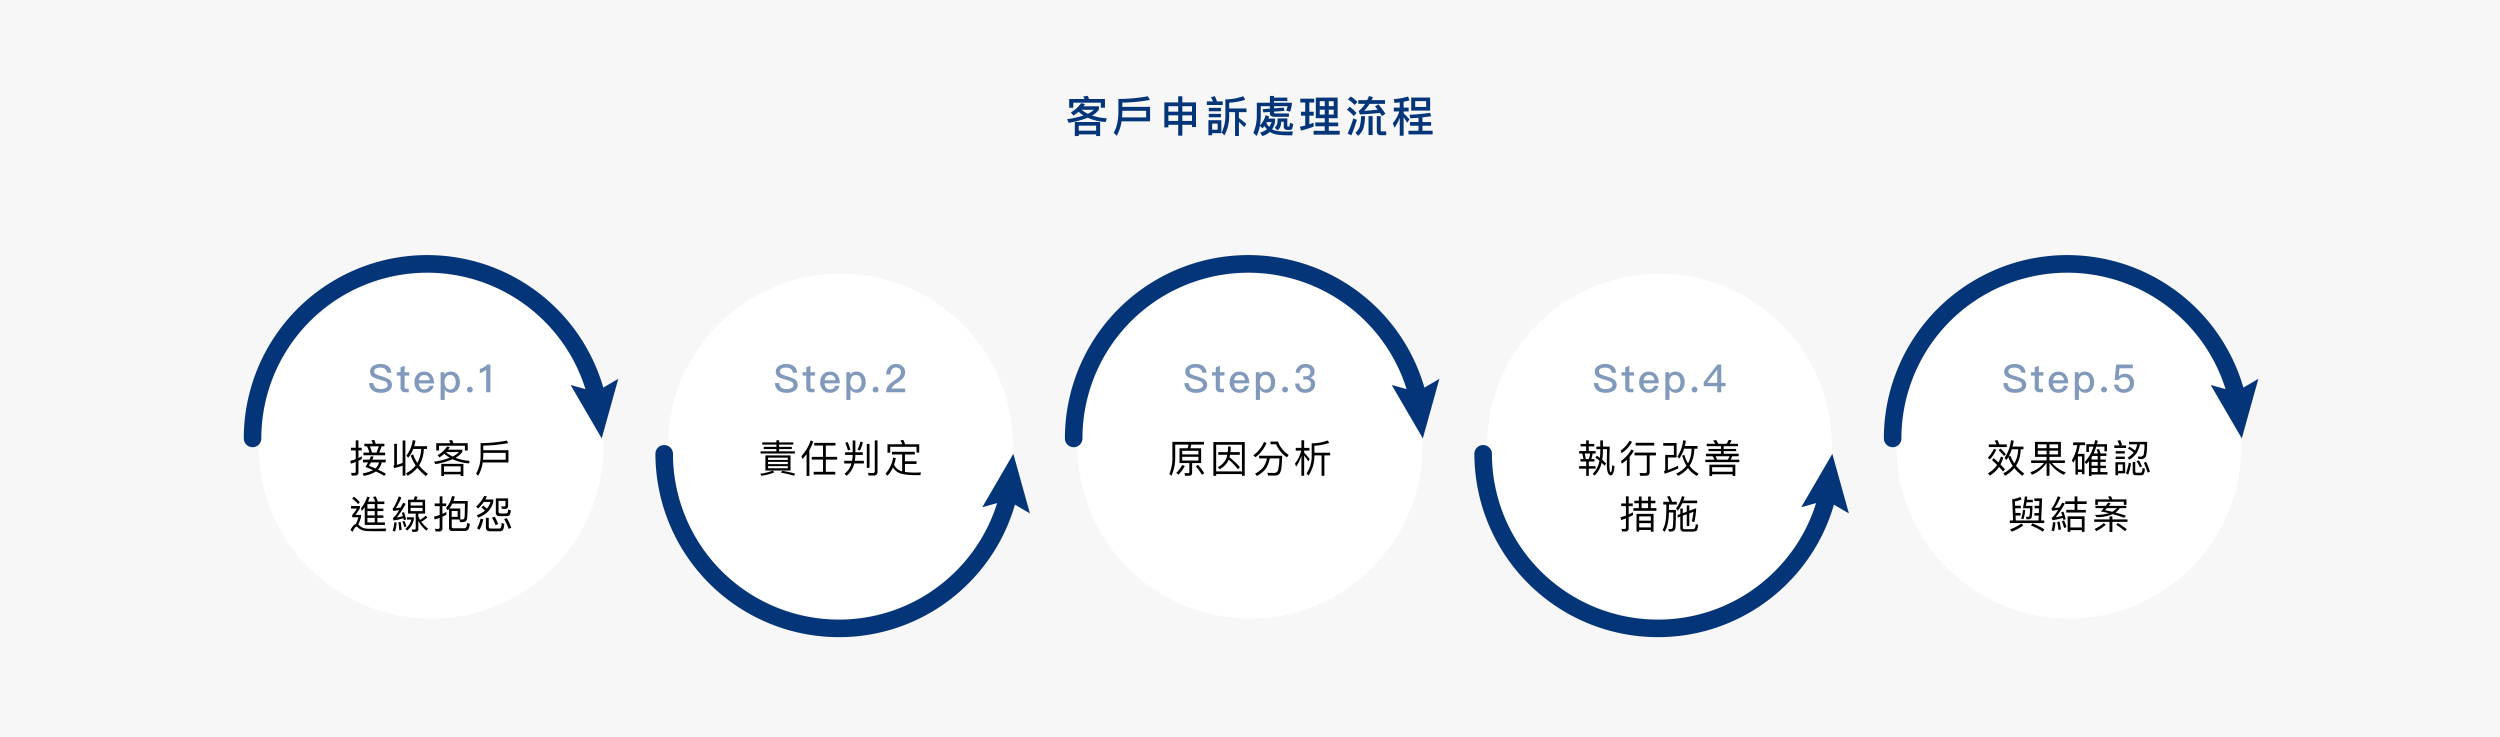 <svg xmlns="http://www.w3.org/2000/svg" xmlns:xlink="http://www.w3.org/1999/xlink" width="1160" height="342" viewBox="0 0 1160 342"><defs><filter id="a" x="857.5" y="104.5" width="205" height="205" filterUnits="userSpaceOnUse"><feOffset input="SourceAlpha"/><feGaussianBlur stdDeviation="7.5" result="b"/><feFlood flood-color="#043579" flood-opacity="0.102"/><feComposite operator="in" in2="b"/><feComposite in="SourceGraphic"/></filter><filter id="c" x="667.5" y="104.5" width="205" height="205" filterUnits="userSpaceOnUse"><feOffset input="SourceAlpha"/><feGaussianBlur stdDeviation="7.5" result="d"/><feFlood flood-color="#043579" flood-opacity="0.102"/><feComposite operator="in" in2="d"/><feComposite in="SourceGraphic"/></filter><filter id="e" x="477.5" y="104.5" width="205" height="205" filterUnits="userSpaceOnUse"><feOffset input="SourceAlpha"/><feGaussianBlur stdDeviation="7.5" result="f"/><feFlood flood-color="#043579" flood-opacity="0.102"/><feComposite operator="in" in2="f"/><feComposite in="SourceGraphic"/></filter><filter id="g" x="287.5" y="104.5" width="205" height="205" filterUnits="userSpaceOnUse"><feOffset input="SourceAlpha"/><feGaussianBlur stdDeviation="7.5" result="h"/><feFlood flood-color="#043579" flood-opacity="0.102"/><feComposite operator="in" in2="h"/><feComposite in="SourceGraphic"/></filter><filter id="i" x="97.5" y="104.5" width="205" height="205" filterUnits="userSpaceOnUse"><feOffset input="SourceAlpha"/><feGaussianBlur stdDeviation="7.5" result="j"/><feFlood flood-color="#043579" flood-opacity="0.102"/><feComposite operator="in" in2="j"/><feComposite in="SourceGraphic"/></filter></defs><g transform="translate(-320 -4436)"><rect width="1160" height="342" transform="translate(320 4436)" fill="#f1f1f1" opacity="0.5"/><path d="M-69.54-4.38H-81.3v6.5h1.84V1.36h8.06v.76h1.86ZM-79.46-.36V-2.68h8.06V-.36Zm1.08-12.78a14.667,14.667,0,0,1-4.74,4.3l1.22,1.46a19.874,19.874,0,0,0,2.34-1.76,18.342,18.342,0,0,0,2.32,1.72A42.688,42.688,0,0,1-84.86-5.7l.72,1.68A40.42,40.42,0,0,0-75.3-6.38,22.746,22.746,0,0,0-66.9-4.4l.42-1.72A24.447,24.447,0,0,1-73.26-7.4a9.424,9.424,0,0,0,3.16-2.76v-1.52h-7.16c.24-.34.5-.7.74-1.06Zm3.14,4.92a16.656,16.656,0,0,1-2.96-1.84h5.8A11.242,11.242,0,0,1-75.24-8.22Zm7.94-6.84h-7.4c-.2-.56-.4-1.04-.6-1.48l-2.1.32a10.775,10.775,0,0,1,.64,1.16H-83.9v4.04h1.92v-2.34h12.76v2.34h1.92Zm19.92-1.28a77.014,77.014,0,0,1-13.68,1.26V-8.8c-.1,4-.82,7.12-2.18,9.38l1.38,1.44A18.853,18.853,0,0,0-59.6-4.7h13.24v-6.7H-59.24v-1.98a80.3,80.3,0,0,0,12.8-1.24Zm-11.98,9.8c.06-.72.1-1.46.12-2.26v-.78H-48.2v3.04Zm26.04-9.78v2.82h-6.42V-1.9h1.86V-3.1h4.56V1.96h1.92V-3.1h4.48v1.06h1.86V-13.5H-31.4v-2.82ZM-37.88-4.9V-7.48h4.56V-4.9Zm6.48,0V-7.48h4.48V-4.9Zm-6.48-4.28v-2.54h4.56v2.54Zm6.48,0v-2.54h4.48v2.54ZM-5.14-4.4c.68.6,1.5,1.38,2.46,2.36l1-1.48c-1.16-1-2.32-1.9-3.46-2.7V-8.96h3.5v-1.72H-9.66v-2.68a27.484,27.484,0,0,0,7.44-1.36l-.9-1.64a25.355,25.355,0,0,1-8.3,1.48V-7.6A17.689,17.689,0,0,1-13.16.48l1.28,1.36A19.178,19.178,0,0,0-9.66-7.6V-8.96h2.72V2.1h1.8ZM-16.32-16.38l-1.82.5c.36.62.7,1.26,1,1.92h-2.88v1.68h7.38v-1.68H-15.4l.06-.02A21.039,21.039,0,0,0-16.32-16.38Zm-2.82,5.44v1.58h5.66v-1.58Zm0,2.78v1.58h5.66V-8.16Zm5.84,2.94h-6V1.76h1.74V.8h4.26ZM-17.56-.8V-3.66h2.54V-.8ZM7.28-7.58A11.655,11.655,0,0,1,4.6-2.78,29.174,29.174,0,0,0,5-7.7v-4.02H9.24v1.12l-3.3.24.22,1.52,3.08-.22v.66c0,1.04.68,1.58,2.04,1.58h6.78V-8.36H11.88c-.5,0-.74-.16-.74-.44v-.4l4.82-.34-.24-1.52-4.58.32v-.98h6.28a14.566,14.566,0,0,1-.62,2.04l1.82.5a19.057,19.057,0,0,0,.78-3.32v-.82H11.14v-.8h6.18V-15.7H11.14v-.8H9.24v3.18H3.16v5.64A20.259,20.259,0,0,1,1.54.68l1.6,1.4A20.157,20.157,0,0,0,4.56-2.58l1.28,1.1a11.458,11.458,0,0,0,.88-1.04A12.3,12.3,0,0,0,7.86-1.06,9.206,9.206,0,0,1,4.7.54L5.74,2.12A8.917,8.917,0,0,0,9.24.18a7.934,7.934,0,0,0,.74.48c1.38.74,3.9,1.12,7.54,1.12h2.04l.32-1.8q-1.68.06-3.6.06C13.44.04,11.42-.32,10.24-1a9.446,9.446,0,0,0,1.38-3.42V-5.98H8.54c.12-.32.24-.64.36-.98ZM8.9-2.14A9.565,9.565,0,0,1,7.6-3.9c.08-.14.16-.3.24-.46h2.18A7.725,7.725,0,0,1,8.9-2.14Zm3.92-3.92a16.522,16.522,0,0,1-.16,2.4,4.252,4.252,0,0,1-1.22,1.94L12.82-.5a5.083,5.083,0,0,0,1.42-2.12,7.343,7.343,0,0,0,.2-1.88h1.22v2.04a1.518,1.518,0,0,0,1.7,1.74h.88a1.449,1.449,0,0,0,1.28-.46,7.174,7.174,0,0,0,.52-2.32L18.56-4a6.243,6.243,0,0,1-.34,1.6c-.04.06-.16.1-.34.1h-.3c-.18,0-.26-.14-.26-.38V-6.06Zm17.72-9.66v9.56h4.14v2H30.3V-2.4h4.38V-.32H29.52V1.5h12.1V-.32H36.56V-2.4h4.36V-4.16H36.56v-2h4.1v-9.56Zm8.3,7.88H36.56v-2.28h2.28Zm-4.16,0H32.36v-2.28h2.32Zm-2.32-3.92v-2.28h2.32v2.28Zm4.2-2.28h2.28v2.28H36.56ZM23.64-9.14v1.82h1.98v4.58c-.8.2-1.62.38-2.46.52L23.62-.4a44.327,44.327,0,0,0,5.9-1.84V-4.08c-.64.28-1.3.52-1.98.76v-4h2.02V-9.14H27.54v-4.28H29.8v-1.8H23.34v1.8h2.28v4.28Zm31.58-7.32c-.28.66-.56,1.3-.86,1.92h-4.1v1.72H53.4A13.034,13.034,0,0,1,50.44-9.5l.54,1.6c3.18-.14,6.28-.38,9.3-.74.36.52.68,1.02.96,1.52l1.58-1.1a37.055,37.055,0,0,0-3.24-4.36l-1.54.94c.4.5.8,1,1.2,1.52-2.04.24-4.12.42-6.26.54a18.69,18.69,0,0,0,2.5-3.24h7.18v-1.72H56.42c.2-.44.42-.88.64-1.36Zm-8.44.24-1.36,1.3a17.783,17.783,0,0,1,3.12,2.62l1.34-1.36A20.924,20.924,0,0,0,46.78-16.22Zm-.48,4.78-1.34,1.3a20.174,20.174,0,0,1,3.16,2.96l1.34-1.36A21.583,21.583,0,0,0,46.3-11.44Zm1.64,5.4A63.441,63.441,0,0,1,45.3,1l1.76.78A71.693,71.693,0,0,0,49.6-5.4ZM55-7.1V1.68h1.9V-7.1Zm-3.48,0a18.027,18.027,0,0,1-.64,4.94A6.232,6.232,0,0,1,48.94.54l1.2,1.5A8.347,8.347,0,0,0,52.56-1.3a20.351,20.351,0,0,0,.8-5.8Zm9.04,8.82H63.2V-.02H61.12c-.32,0-.46-.22-.46-.64V-7.1H58.84V-.42C58.84,1,59.4,1.72,60.56,1.72Zm6.16-12.78v1.78h2.54a14.734,14.734,0,0,1-3.02,5.44l.84,2.12a21.783,21.783,0,0,0,2.4-4.66V1.98h1.8v-8.6c.48.68,1.02,1.54,1.66,2.58L74-5.64c-.92-1-1.82-1.92-2.72-2.76v-.88h2.34v-1.78H71.28V-13.8c.96-.18,1.86-.38,2.72-.62l-.66-1.8A30.759,30.759,0,0,1,66.72-15l.36,1.78c.8-.08,1.6-.18,2.4-.28v2.44Zm7.52,6.7v1.7h3.94V-.34H73.52v1.7H84.74V-.34H80.02V-2.66h4.02v-1.7H80.02V-6.54q2.16-.24,4.08-.54l-.58-1.6a81.027,81.027,0,0,1-9.5.92l.34,1.68c1.32-.08,2.58-.18,3.82-.28v2Zm.56-11.38v6.06h8.78v-6.06Zm6.94,4.36h-5.1v-2.68h5.1Z" transform="translate(900 4497)" fill="#043579"/><g transform="matrix(1, 0, 0, 1, 320, 4436)" filter="url(#a)"><circle cx="80" cy="80" r="80" transform="translate(880 127)" fill="#fff"/></g><path d="M11.188,8.218A16.782,16.782,0,0,1,8.344,12.43l1.008.72a19.149,19.149,0,0,0,2.916-4.41Zm4.7,3.366.828-.846a19.749,19.749,0,0,0-2.538-2.61l-.792.774A22.821,22.821,0,0,1,15.886,11.584Zm-4.824,1.008-.81.9c.81.684,1.6,1.422,2.394,2.214a11.687,11.687,0,0,1-4.194,3.87l.756,1.1a12.574,12.574,0,0,0,4.338-4.032c.612.666,1.242,1.386,1.872,2.142l.882-.99c-.648-.792-1.35-1.548-2.07-2.3A17.048,17.048,0,0,0,15.508,12.3l-1.08-.468a16.16,16.16,0,0,1-1.134,2.736C12.592,13.888,11.854,13.24,11.062,12.592Zm1.764-8.37-1.332.216A11.605,11.605,0,0,1,12.412,6.2h-3.6V7.444h8.334V6.2H13.672A19.236,19.236,0,0,0,12.826,4.222ZM19.45,8.47h2.97a13.722,13.722,0,0,1-1.764,6.552,16.286,16.286,0,0,1-1.8-3.582l-.882.468A17.8,17.8,0,0,0,19.45,8.47Zm.45,7.686a12.433,12.433,0,0,1-4.338,3.42l.738,1.188A14.833,14.833,0,0,0,20.674,17.2a18.156,18.156,0,0,0,3.69,3.528l.882-1.026a18.048,18.048,0,0,1-3.8-3.582,15.09,15.09,0,0,0,2.16-7.65h1.278V7.21H19.81c.216-.864.414-1.764.576-2.718l-1.3-.216a18.434,18.434,0,0,1-2.952,8.19l.81,1.008a13.213,13.213,0,0,0,.918-1.386A16.872,16.872,0,0,0,19.9,16.156ZM30.232,5.014V11.98h5.382v1.638H28.45v1.224h5.994a14.038,14.038,0,0,1-6.372,4.266L28.81,20.3a14.743,14.743,0,0,0,6.732-5.454h.072v5.94h1.332v-5.94h.09a16.546,16.546,0,0,0,6.588,5.472l.882-1.134A15.9,15.9,0,0,1,38.1,14.842H44.11V13.618H36.946V11.98h5.292V5.014ZM40.96,10.846H36.946V9.1H40.96Zm-5.346,0H31.528V9.1h4.086Zm-4.086-2.88v-1.8h4.086v1.8Zm5.418-1.8H40.96v1.8H36.946Zm10.98-.882v1.26h1.89A18.6,18.6,0,0,1,47.332,13.6l.684,1.08c.36-.54.684-1.1.99-1.674v7.2H50.14V19.054h1.89v.972h1.152V10.594H50.05a24.675,24.675,0,0,0,1.008-4.05h2.43V5.284ZM50.14,17.866V11.782h1.89v6.084ZM63.64,6.112H58.978c.126-.522.252-1.08.378-1.656L58.15,4.222q-.189.945-.432,1.89H54.064V9.73h1.188V7.246h2.124a18,18,0,0,1-4.086,7.146l.756.918a15.281,15.281,0,0,0,1.224-1.386v6.912h1.224v-.648h7.362V19.036H60.562V17.182h2.556V16.066H60.562V14.338h2.52V13.222h-2.52V11.548h2.826V10.414H60.634c-.18-.648-.414-1.35-.7-2.124L58.8,8.6c.252.594.468,1.206.666,1.818H57.43a25.839,25.839,0,0,0,1.224-3.168h3.8V9.388H63.64ZM56.494,19.036V17.182h2.844v1.854Zm2.844-2.97H56.494V14.338h2.844Zm0-2.844H56.494V12.16c.108-.2.234-.4.36-.612h2.484ZM77.644,6.184a9.724,9.724,0,0,1-.99,2.88,16.213,16.213,0,0,0-2.61-1.8l-.7.864a13.9,13.9,0,0,1,2.7,1.854A9.227,9.227,0,0,1,73.216,12.3l.792,1.044a11.151,11.151,0,0,0,3.51-3.312,12.788,12.788,0,0,0,1.4-3.852h2.106a20.782,20.782,0,0,1-.378,4.77,1.531,1.531,0,0,1-1.584.936c-.306-.018-.684-.036-1.152-.072l.306,1.134c.432.036.792.072,1.116.072A2.39,2.39,0,0,0,81.6,11.89c.432-.756.648-3.042.684-6.858H73.864V6.184ZM73.72,14.77a21,21,0,0,1-1.3,4.824l1.044.666A24.824,24.824,0,0,0,74.8,15Zm4.68-1.188-1.044.342a17.838,17.838,0,0,1,1.53,2.934l1.026-.45A18.4,18.4,0,0,0,78.4,13.582Zm3.438.756-1.116.36A33.367,33.367,0,0,1,82.5,19.306l1.062-.468A37.729,37.729,0,0,0,81.838,14.338Zm-2.484,6.174a1.852,1.852,0,0,0,1.26-.4,5.437,5.437,0,0,0,.594-2.646l-1.116-.36a5.057,5.057,0,0,1-.324,1.98.762.762,0,0,1-.63.252H77.356c-.4,0-.594-.216-.594-.63V14.374H75.574v4.59c0,1.026.468,1.548,1.422,1.548ZM69.76,4.186l-1.242.36a17.264,17.264,0,0,1,.936,2.124H67.042V7.858H72.5V6.67H69.94l.666-.252A21.06,21.06,0,0,0,69.76,4.186ZM67.69,9.334V10.45h4.23V9.334Zm0,2.52V12.97h4.23V11.854Zm4.392,2.61H67.564V20.53h1.17v-.918h3.348Zm-3.348,4.05V15.526h2.2v2.988Zm-45.2,12.068a17.1,17.1,0,0,1-3.87,1.08l.414,9.828H18.568v1.224H34.534V41.49h-1.44l.432-10.224H29.944V32.49h2.34l-.108,2.2H30.07v1.17h2.052l-.108,2.2h-2.07V39.24h2l-.108,2.25H21.322L21.214,39.2h2.34V38.016H21.16l-.108-2.178H23.68v-1.17H21l-.108-2a17.329,17.329,0,0,0,3.132-.918Zm5.49,12.294-.648.972a26.047,26.047,0,0,1,5.508,2.88l.72-1.116A28.221,28.221,0,0,0,29.026,42.876Zm-5.13.072a22.245,22.245,0,0,1-5.238,2.7l.81,1.044a21.473,21.473,0,0,0,5.364-2.916Zm2.43-9.882h2.9V31.914H26.506c.054-.468.108-.936.18-1.44l-1.152-.108c-.2,1.584-.486,3.4-.882,5.472h3.24a17.457,17.457,0,0,1-.234,3.618.7.7,0,0,1-.7.36c-.288,0-.612-.018-.954-.018l.342,1.17h.576c.846,0,1.386-.2,1.638-.576q.432-.648.486-5.67H26.02C26.128,34.2,26.218,33.642,26.326,33.066Zm-1.71,3.51a13.727,13.727,0,0,1-.81,4.05l1.044.306a14.825,14.825,0,0,0,.828-4.284Zm13.932,5.67A15.67,15.67,0,0,1,37.9,46.17l1.17.342a19.034,19.034,0,0,0,.648-4.122Zm3.078-.27-1.062.234c.216,1.08.4,2.3.558,3.708l1.206-.27Q42,43.65,41.626,41.976ZM43.408,37.4l-1.026.324q.27.783.54,1.62c-1.044.27-2.07.486-3.078.666a38.763,38.763,0,0,0,4.248-6.372l-1.206-.432c-.432.774-.828,1.512-1.224,2.2-.756.126-1.53.234-2.286.324a26.8,26.8,0,0,0,2.682-5l-1.242-.486A25.7,25.7,0,0,1,38.4,35.334a1.36,1.36,0,0,1-.54.486l.324,1.188c.936-.144,1.872-.288,2.772-.432a17.853,17.853,0,0,1-2.394,3.24,1.939,1.939,0,0,1-.594.36l.342,1.188a30.847,30.847,0,0,0,4.878-1.044c.072.288.144.594.216.9l1.08-.288A28.586,28.586,0,0,0,43.408,37.4Zm.306,4.1-1.008.324a28.823,28.823,0,0,1,1.044,3.186l1.08-.468A23.2,23.2,0,0,0,43.714,41.508Zm.558-8.892v1.242h4.356v2.736h-3.87v1.242h9.054V36.594H49.906V33.858h4.3V32.616h-4.3v-2.3H48.628v2.3Zm8.964,6.966H45.388V46.8h1.26v-.828h5.328V46.8h1.26Zm-6.588,5.166V40.806h5.328v3.942ZM64.2,33.174c-.36.5-.756,1.026-1.152,1.548H58.294v1.044H62.2c-.432.5-.882,1.008-1.35,1.548q1.836.351,3.726.81a22.012,22.012,0,0,1-6.462.774l.7,1.062a17.806,17.806,0,0,0,7.434-1.4c1.818.486,3.618,1.062,5.418,1.71l.756-.99c-1.656-.54-3.276-1.026-4.86-1.44a9.736,9.736,0,0,0,2.052-2.07h3.006V34.722H64.468c.288-.36.576-.756.9-1.188Zm1.89,4.284c-1.152-.27-2.268-.5-3.366-.7.27-.288.558-.63.882-.99h4.608A8.219,8.219,0,0,1,66.088,37.458Zm6.588-5.742H66.124c-.216-.54-.432-1.044-.666-1.494l-1.35.216a10.871,10.871,0,0,1,.756,1.278H58.2v2.538h1.224v-1.44H71.452v1.44h1.224ZM57.736,41v1.152H64.81v4.662h1.332V42.156h7.02V41h-7.02V39.6H64.81V41Zm10.944,1.71-.792.774a24.632,24.632,0,0,1,4.05,2.988l.9-.9A30.622,30.622,0,0,0,68.68,42.714Zm-6.48.018a18.049,18.049,0,0,1-4.32,2.7l.774,1.026a18.157,18.157,0,0,0,4.41-2.97Z" transform="translate(1234 4636)"/><g transform="matrix(1, 0, 0, 1, 320, 4436)" filter="url(#c)"><circle cx="80" cy="80" r="80" transform="translate(690 127)" fill="#fff"/></g><path d="M16.894,11.44l-.63.954a16.712,16.712,0,0,1,1.872,1.35A11.008,11.008,0,0,1,15,19.864l.9.81A11.849,11.849,0,0,0,19.18,14.68c.45.432.918.9,1.386,1.422l.648-1.026a19.7,19.7,0,0,0-1.764-1.71,27.1,27.1,0,0,0,.306-3.816V8.4h1.908c-.072,2.682-.09,5.04-.09,7.056a15.764,15.764,0,0,0,.234,2.97,3.6,3.6,0,0,0,.684,1.62,1.325,1.325,0,0,0,.972.522,1.24,1.24,0,0,0,.936-.738,11.079,11.079,0,0,0,.738-3.51l-1.08-.468c-.072,1.08-.162,1.872-.252,2.394-.108.576-.252.882-.45.936-.18-.036-.342-.378-.468-1.044a20.773,20.773,0,0,1-.126-2.682c0-2.52.054-5.274.162-8.244H19.756V4.33H18.532V7.21H16.714V8.4h1.818V9.55c-.018,1.008-.09,1.962-.2,2.9A15.885,15.885,0,0,0,16.894,11.44ZM11.962,4.33V5.986H9.388V7.138h2.574V9.28H8.722v1.17h1.44c.2.774.378,1.62.522,2.556H9.352V14.14H12v2.142H8.7V17.47H12V20.8H13.2V17.47h3.132V16.282H13.2V14.14h2.61V13.006h-1.44a18.294,18.294,0,0,0,.612-2.556h1.386V9.28H13.186V7.138h2.556V5.986H13.186V4.33ZM13.2,13.006H11.818c-.162-.936-.324-1.782-.486-2.556h2.484A13.566,13.566,0,0,1,13.2,13.006ZM34.93,5.446V6.724h8.622V5.446Zm-.486,4.572V11.3h5.67v7.542c0,.468-.306.7-.882.7-.792,0-1.6-.036-2.466-.09l.27,1.278h2.646c1.152,0,1.746-.522,1.746-1.566V11.3h2.916V10.018ZM32.086,4.456a12.48,12.48,0,0,1-4.068,4.536l.378,1.3A14.321,14.321,0,0,0,33.256,5Zm.846,4.1a14.645,14.645,0,0,1-4.806,5.31l.378,1.3a22.936,22.936,0,0,0,2.358-1.872V20.8H32.14V11.98A14.307,14.307,0,0,0,34.1,9.1ZM57.52,10.954l-.972.558A19.8,19.8,0,0,0,58.51,16.1a11.753,11.753,0,0,1-4.734,3.636l.792,1.062a13.271,13.271,0,0,0,4.662-3.6,11.4,11.4,0,0,0,4.158,3.618l.738-1.08a11.444,11.444,0,0,1-4.14-3.6A15.365,15.365,0,0,0,62.146,8.2h1.476V6.958H57.754c.18-.774.36-1.6.5-2.466L56.98,4.276A17.28,17.28,0,0,1,54.352,11.8l.792,1.008A14.687,14.687,0,0,0,57.412,8.2h3.474a14.066,14.066,0,0,1-1.656,6.786A18.361,18.361,0,0,1,57.52,10.954Zm-7.614,7.074v-5.76h4.032v-6.7H47.746V6.814h4.932V11.08H48.664v6.678a.843.843,0,0,1-.594.9l.36,1.152a51.669,51.669,0,0,0,6.336-2.5l-.2-1.188A39.775,39.775,0,0,1,49.906,18.028ZM67.924,5.914V7.048H74.53V8.29h-5.8V9.316h5.8V10.54H67.582v1.152H70.66a10.225,10.225,0,0,1,.864,1.584H67.276v1.152H83.044V13.276h-4.05a8.528,8.528,0,0,0,.756-1.584h2.988V10.54H75.79V9.316h5.8V8.29h-5.8V7.048H82.4V5.914h-3.87a6.116,6.116,0,0,0,.936-1.62l-1.386-.18a6.439,6.439,0,0,1-.954,1.8h-3.87a15.576,15.576,0,0,0-.936-1.746l-1.44.252a11.4,11.4,0,0,1,1.008,1.494Zm9.792,7.362h-5a14.424,14.424,0,0,0-.7-1.584h6.48A8.575,8.575,0,0,1,77.716,13.276Zm3.474,2.34H69.166v5.22h1.26v-.774h9.5v.774h1.26ZM70.426,18.874V16.768h9.5v2.106ZM34.336,32.328V33.5h2.106v2.286H33.9v1.224H44.56V35.784H41.986V33.5H44.11v-1.17H41.986V30.384h-1.26v1.944H37.7V30.384h-1.26v1.944ZM37.7,35.784V33.5h3.024v2.286Zm5.544,2.646h-7.9v8.244h1.242v-.792H42v.81h1.242Zm-6.66,6.282v-1.98H42v1.98Zm0-3.132V39.6H42v1.98ZM30.178,46.6a1.386,1.386,0,0,0,1.53-1.584V39.96c.666-.306,1.332-.63,2-.99V37.692c-.648.36-1.314.7-2,1.008V34.848H33.58V33.606H31.708V30.312H30.43v3.294H28.252v1.242H30.43v4.374a24.082,24.082,0,0,1-2.52.792l.324,1.3c.72-.234,1.458-.5,2.2-.792v4.176c0,.5-.234.774-.684.774a12.759,12.759,0,0,1-1.386-.09l.27,1.224Zm32.85-10.764L59.842,36.99V34.506H58.654v2.916l-1.836.666V35.964H55.666V38.5l-1.26.45V40.14l1.26-.45v5.166c0,1.206.54,1.818,1.656,1.818h4.122a2.791,2.791,0,0,0,1.674-.414c.4-.324.666-1.242.81-2.736l-1.116-.36a3.792,3.792,0,0,1-.522,2.088,1.664,1.664,0,0,1-1.062.288H57.7c-.594,0-.882-.324-.882-.936V39.276l1.836-.666v5.472h1.188v-5.9l1.908-.684a27.084,27.084,0,0,1-.774,4.41l1.188.342A35.36,35.36,0,0,0,63.028,35.838ZM47.764,32.832v1.26h1.4V37.17c-.018,4.014-.594,6.93-1.746,8.748l.954.846c1.242-1.908,1.908-4.914,2-8.982h2.034a64.939,64.939,0,0,1-.216,6.732A1.089,1.089,0,0,1,51,45.486c-.27,0-.576-.036-.918-.072l.288,1.17q.567.054.81.054c1.3,0,2.034-.54,2.2-1.62.144-1.044.234-3.852.234-8.424H50.392v-2.5h3.654v-1.26H51.868a23.649,23.649,0,0,0-1.08-2.646l-1.314.234a14.228,14.228,0,0,1,1.134,2.412Zm8.784.648H63.5V32.274H57.052c.216-.576.414-1.17.612-1.782l-1.224-.27A18.037,18.037,0,0,1,53.7,35.946l.828,1.008A18.344,18.344,0,0,0,56.548,33.48Z" transform="translate(1044 4636)"/><g transform="matrix(1, 0, 0, 1, 320, 4436)" filter="url(#e)"><circle cx="80" cy="80" r="80" transform="translate(500 127)" fill="#fff"/></g><path d="M13.294,7.984V14.86h4.554v4.158c0,.36-.216.54-.612.54-.522,0-1.062-.036-1.638-.09l.27,1.278h1.818a1.278,1.278,0,0,0,1.458-1.422V14.86H23.32V7.984h-5a12.672,12.672,0,0,0,.432-1.674h5.886V5.032H9.982V12.07a19.038,19.038,0,0,1-1.4,7.83l.972.864A20.362,20.362,0,0,0,11.3,12.07V6.31h6.156a10.306,10.306,0,0,1-.4,1.674ZM22.06,13.69H14.554V11.962H22.06Zm-7.506-2.844V9.172H22.06v1.674Zm.036,4.86a15.044,15.044,0,0,1-2.826,3.762l1.08.756a17.106,17.106,0,0,0,2.88-3.978Zm7.308-.018-1.044.648A29.773,29.773,0,0,1,23.68,20.3l1.08-.738A32.117,32.117,0,0,0,21.9,15.688Zm9.4-5.886v1.224H35.47a12.953,12.953,0,0,1-.414,1.548,8.229,8.229,0,0,1-4.014,4.176l.81.99a9.091,9.091,0,0,0,4.284-4.446,30.722,30.722,0,0,1,4.248,4.41l.936-.936a35.027,35.027,0,0,0-4.824-4.59,10.791,10.791,0,0,0,.27-1.152h4.5V9.8H36.928a23.518,23.518,0,0,0,.144-2.61h-1.26a23.518,23.518,0,0,1-.144,2.61Zm12.258-4.68H29.008V20.764h1.3v-.81H42.256v.81h1.3ZM30.3,18.73V6.346H42.256V18.73ZM52.48,5.068a14.183,14.183,0,0,1-4.95,6.192l1.026.882a15.767,15.767,0,0,0,5.112-6.588Zm3.06-.2V6.13h2.574a13.746,13.746,0,0,0,5.022,6.084l.828-1.152a12.394,12.394,0,0,1-5-6.192ZM53.866,12.7a11.061,11.061,0,0,1-1.692,4.1,12.019,12.019,0,0,1-3.816,2.97l.828,1.08A12.541,12.541,0,0,0,53.38,17.38a13.733,13.733,0,0,0,1.8-4.68h4.428A21.283,21.283,0,0,1,59,18.19a1.831,1.831,0,0,1-1.908,1.242c-.954,0-1.962-.018-3.042-.054l.36,1.278h3.348a2.485,2.485,0,0,0,1.944-.864,6.37,6.37,0,0,0,.882-2.88,54.628,54.628,0,0,0,.342-5.454H50.23V12.7Zm17.262-1.314a30.968,30.968,0,0,1,1.89,2.664l.7-1.026c-.882-1.116-1.746-2.106-2.592-2.988V9.064h2.43V7.822h-2.43V4.294H69.85V7.822H67.222V9.064h2.556a16.371,16.371,0,0,1-2.916,6.066l.558,1.4a20.363,20.363,0,0,0,2.43-4.986v9.2h1.278ZM82.09,4.366a22.9,22.9,0,0,1-7.47,1.35v5.778A14.239,14.239,0,0,1,72.226,19.7l.918.954a15.9,15.9,0,0,0,2.736-9.162v-.2h3.33v9.468h1.3V11.3h2.682V10.054H75.88V6.814a23.689,23.689,0,0,0,6.858-1.3Z" transform="translate(854 4636)"/><g transform="matrix(1, 0, 0, 1, 320, 4436)" filter="url(#g)"><circle cx="80" cy="80" r="80" transform="translate(310 127)" fill="#fff"/></g><path d="M9.694,5.266V6.31h6.552V7.336H10.378V8.38h5.868V9.424H8.9V10.45h15.93V9.424H17.506V8.38h5.9V7.336h-5.9V6.31h6.57V5.266h-6.57V4.294h-1.26v.972Zm1.44,6.048v7.02h3.438A23.927,23.927,0,0,1,8.758,19.81l.558.954a22.628,22.628,0,0,0,5.94-1.584l-.63-.846H22.8v-7.02Zm10.4,5.976H12.394V16.282h9.144Zm-9.144-1.926V14.32h9.144v1.044Zm0-1.962V12.358h9.144V13.4Zm6.48,5.058-.45.882a43.223,43.223,0,0,1,6.066,1.44l.414-1.026A45.265,45.265,0,0,0,18.874,18.46ZM32.14,4.33a19.878,19.878,0,0,1-4.266,7.29l.432,1.368a22.907,22.907,0,0,0,1.944-2.25v10.1h1.3V8.812a20.485,20.485,0,0,0,1.8-3.924Zm.5,7.668v1.26h5.238V18.91H33.544v1.278H43.552V18.91H39.178V13.258h5.274V12H39.178V6.724H43.66V5.482H33.814V6.724h4.068V12ZM49.312,5.1,48.2,5.482a24.465,24.465,0,0,1,1.224,3.51l1.17-.306A29.254,29.254,0,0,0,49.312,5.1Zm5.922-.18a16.331,16.331,0,0,1-1.35,3.726l1.134.414a19.038,19.038,0,0,0,1.35-3.834ZM48.142,9.856V11.08h3.492a16.389,16.389,0,0,1-.27,2.736H47.71v1.242h3.366a8.877,8.877,0,0,1-3.258,4.788l1.026.9a10.358,10.358,0,0,0,3.546-5.688h4.446V13.816H52.642a21.129,21.129,0,0,0,.252-2.736h3.438V9.856H52.894V4.366h-1.26v5.49ZM58.2,5.986V17.092h1.26V5.986Zm3.2,14.652a1.583,1.583,0,0,0,1.764-1.8V4.348H61.894V18.514q0,.972-.918.972c-.7,0-1.44-.036-2.214-.09l.288,1.242Zm8.478-11v1.224H74.6v7.848a4.418,4.418,0,0,1-.522-.144,5.815,5.815,0,0,1-3.24-2.934,22.423,22.423,0,0,0,.828-3.078l-1.26-.216a14.659,14.659,0,0,1-3.492,7.4l.828,1.026a13.337,13.337,0,0,0,2.592-3.888,6.8,6.8,0,0,0,2.9,2.592c1.584.666,4.176,1.008,7.812,1.008h2.016l.234-1.3c-.972.072-1.908.108-2.826.108a35.175,35.175,0,0,1-4.572-.306V15.256h5.364V14.032H75.9V10.864H80.47V9.64ZM82.522,6.13H75.988a17.627,17.627,0,0,0-.828-2l-1.386.216a13.719,13.719,0,0,1,.9,1.782H67.8v3.924h1.26V7.318h12.2V9.964h1.26Z" transform="translate(664 4636)"/><g transform="matrix(1, 0, 0, 1, 320, 4436)" filter="url(#i)"><circle cx="80" cy="80" r="80" transform="translate(120 127)" fill="#fff"/></g><path d="M19.666,4.114l-1.332.216A12.767,12.767,0,0,1,19.018,5.9h-3.96V7.084h1.224A17.473,17.473,0,0,1,17.38,10H14.644v1.242H24.688V10H21.934A25.434,25.434,0,0,0,23.05,7.084h1.314V5.9h-4.05Q19.99,4.924,19.666,4.114ZM20.692,10H18.6a26.185,26.185,0,0,0-.99-2.916h4.158A30.7,30.7,0,0,1,20.692,10ZM10.81,20.638a1.349,1.349,0,0,0,1.512-1.53V13.8c.5-.252,1.026-.5,1.548-.774V11.71c-.5.27-1.008.54-1.548.792V8.992h1.53V7.75h-1.53V4.312h-1.26V7.75H8.83V8.992h2.232v4.05a21.074,21.074,0,0,1-2.556.81l.324,1.3c.756-.252,1.494-.522,2.232-.81v4.446c0,.432-.234.666-.7.666s-.936-.036-1.44-.072l.27,1.26Zm7.272-8.928c-.18.5-.414,1.026-.666,1.584H14.41v1.26h2.376c-.36.666-.756,1.368-1.224,2.088,1.26.5,2.43.99,3.528,1.494a15.932,15.932,0,0,1-4.824,1.494l.5,1.17a14.943,14.943,0,0,0,5.67-2.034q2.214,1.053,3.888,2.052l.7-1.026c-1.152-.666-2.376-1.3-3.636-1.872a7.036,7.036,0,0,0,1.692-3.366h1.89v-1.26H18.748a15.019,15.019,0,0,0,.594-1.44Zm3.8,2.844a5.858,5.858,0,0,1-1.674,2.826c-.99-.45-2.016-.864-3.06-1.26q.513-.756.972-1.566Zm7.038,2.682c1.35-.36,2.646-.756,3.906-1.188v4.644H34.1V4.384H32.824v10.4q-1.3.513-2.646.918V5.914h-1.26v9.774c0,.2-.144.342-.4.45Zm8.838-8.928H41.41a13.886,13.886,0,0,1-1.764,6.5,18.649,18.649,0,0,1-1.98-4.032l-1.062.594a19.257,19.257,0,0,0,2.268,4.608,12.574,12.574,0,0,1-4.5,3.6l.738,1.17a14.764,14.764,0,0,0,4.554-3.708,19.868,19.868,0,0,0,4,3.852l.864-1.026a19.181,19.181,0,0,1-4.068-3.924,15.324,15.324,0,0,0,2.2-7.632h1.494V7.03H38.188c.234-.792.432-1.656.612-2.574L37.5,4.24A15.266,15.266,0,0,1,34.57,11.4l.81.99A13.8,13.8,0,0,0,37.756,8.308ZM61.012,15.22H50.752v5.634h1.26V20.08h7.74v.774h1.26Zm-9,3.69V16.39h7.74v2.52Zm1.44-11.718a13.338,13.338,0,0,1-4.392,4.05l.828,1.008a17.1,17.1,0,0,0,2.25-1.692,16.3,16.3,0,0,0,2.538,1.836,35.257,35.257,0,0,1-7.218,1.818l.486,1.152a33.051,33.051,0,0,0,8.046-2.286A20.981,20.981,0,0,0,63.64,15l.288-1.17a22.385,22.385,0,0,1-6.588-1.422,9.843,9.843,0,0,0,3.186-2.718V8.65H53.884c.288-.378.558-.774.828-1.188Zm2.556,4.626A16.178,16.178,0,0,1,52.894,9.8l.054-.054h6.03A10.778,10.778,0,0,1,56.008,11.818Zm7.02-6.174H56.386c-.216-.54-.414-1.044-.63-1.476l-1.422.216A11.673,11.673,0,0,1,55,5.644H48.412v3.4h1.314V6.814H61.714V9.046h1.314ZM81.154,4.438A66.257,66.257,0,0,1,69,5.608v5.67a16.627,16.627,0,0,1-2.088,8.5l.936.972a15.825,15.825,0,0,0,2.124-6.174H81.91V8.884H70.246V6.76A70.479,70.479,0,0,0,81.8,5.608ZM70.12,13.312c.072-.648.108-1.332.126-2.034V10.144h10.4v3.168ZM10.252,30.474l-.846.828a18.14,18.14,0,0,1,2.718,2.592l.846-.846A19.858,19.858,0,0,0,10.252,30.474Zm-1.4,4.32v1.188h2.718a22.6,22.6,0,0,1-2.16,3.042v.99h2.862a12.46,12.46,0,0,1-1.188,3.114c-.774.18-1.6,1.1-2.466,2.79l.954.846c.792-1.6,1.422-2.394,1.854-2.394a.646.646,0,0,1,.432.18,5.972,5.972,0,0,0,2.052,1.4,8.351,8.351,0,0,0,2.844.468c1.062.036,2.268.054,3.636.054H24.94l.288-1.242c-2.052.054-3.726.09-5,.09h-3.4a7.389,7.389,0,0,1-2.43-.4,6.487,6.487,0,0,1-1.746-1.206,3.252,3.252,0,0,0-.414-.324A13.821,13.821,0,0,0,13.51,39.78v-.864H10.918a23.789,23.789,0,0,0,2.07-3.1V34.794Zm6.39.594v8.19H24.6v-1.17H21.106V40.284H23.9V39.15h-2.79V37.134h2.772V35.982H21.106V33.894h3.24v-1.17h-3.4l.324-.126a15.831,15.831,0,0,0-.99-2.3l-1.188.324a14.246,14.246,0,0,1,1.026,2.106H16.768a18.8,18.8,0,0,0,.756-2.07l-1.188-.2a15.311,15.311,0,0,1-2.844,5.4l.4,1.224A19.851,19.851,0,0,0,15.238,35.388Zm4.644,7.02h-3.4V40.284h3.4Zm0-3.258h-3.4V37.134h3.4Zm0-3.168h-3.4V33.894h3.4Zm9.072,6.372a15.472,15.472,0,0,1-.774,3.924l1.134.342a18.145,18.145,0,0,0,.72-4.14Zm2.916-.234-1.008.216c.144,1.08.288,2.322.414,3.726l1.116-.27C32.248,44.478,32.068,43.254,31.87,42.12Zm1.584-4.5-1.008.324c.18.486.342,1.008.486,1.548-.936.252-1.872.45-2.808.63a41.215,41.215,0,0,0,4.1-6.372l-1.17-.432c-.414.774-.81,1.494-1.17,2.16-.756.144-1.512.252-2.25.342a26.018,26.018,0,0,0,2.592-5l-1.224-.5a25.324,25.324,0,0,1-2.322,5.112,1.452,1.452,0,0,1-.522.486l.306,1.188,2.736-.432a17.525,17.525,0,0,1-2.34,3.258,2.4,2.4,0,0,1-.594.378l.342,1.17a25.972,25.972,0,0,0,4.572-1.008l.18.846,1.062-.27A27.494,27.494,0,0,0,33.454,37.62Zm.216,4.068-.936.306a26.711,26.711,0,0,1,.882,2.646l.936-.432A18.785,18.785,0,0,0,33.67,41.688Zm1.656-9.81v6.444H38.89v6.714c0,.432-.216.666-.612.666s-.81-.036-1.242-.072l.27,1.152h1.386a1.278,1.278,0,0,0,1.422-1.458V41.652a16.068,16.068,0,0,0,3.69,4.572l.792-.972a14.3,14.3,0,0,1-3.114-3.15,16.448,16.448,0,0,0,2.808-1.98l-.738-.882a14.138,14.138,0,0,1-2.646,2,10.52,10.52,0,0,1-.792-1.638V38.322h3.132V31.878H39.178a6.921,6.921,0,0,0,.558-1.4l-1.3-.18a7.422,7.422,0,0,1-.522,1.584Zm6.732,5.292H36.514V35.64h5.544Zm-5.544-2.61V33.03h5.544v1.53Zm-1.692,5.454v1.08h2.052a7.856,7.856,0,0,1-2.736,4.194l.7.954a9,9,0,0,0,3.186-5.328v-.9Zm24.75-4.1H54.514A13.458,13.458,0,0,0,55.9,33.66h5.814q-.054,4.806-.108,5.724a3.081,3.081,0,0,1-.27,1.278,1.133,1.133,0,0,1-.99.36c-.252,0-.522-.018-.774-.018ZM56.4,32.472a17.984,17.984,0,0,0,.63-2.106L55.72,30.2a11.941,11.941,0,0,1-2.772,5.508l.828,1.08c.18-.216.378-.432.576-.684v8.676a1.379,1.379,0,0,0,1.53,1.584H61.66a1.9,1.9,0,0,0,1.872-1.08A9.607,9.607,0,0,0,64,43.056l-1.242-.4a6.421,6.421,0,0,1-.4,1.962,1.21,1.21,0,0,1-1.08.5H56.368a.7.7,0,0,1-.774-.792V41.022H59.14l.36,1.242h.468a3.874,3.874,0,0,0,2.124-.4,2.3,2.3,0,0,0,.666-1.53c.126-.774.216-3.4.27-7.866Zm-.81,7.362V37.1H58.33v2.736Zm-2.466-2.3c-.612.324-1.224.63-1.836.9V34.848h1.746V33.606H51.292V30.312H50v3.294h-2.3v1.242H50v4.1a23.251,23.251,0,0,1-2.628.81l.324,1.3c.774-.234,1.548-.5,2.3-.792v4.392a.668.668,0,0,1-.756.756c-.45,0-.918-.036-1.4-.072l.27,1.26H49.69a1.426,1.426,0,0,0,1.6-1.62V39.726c.612-.27,1.224-.558,1.836-.882Zm17.136-2.916-.864.846a14.736,14.736,0,0,1,1.62,1.44,11.575,11.575,0,0,1-3.78,2.124l.63,1.152c3.852-1.4,6.192-3.87,7.038-7.362v-1.08H71.2c.252-.45.486-.918.72-1.386l-1.278-.27a14.632,14.632,0,0,1-3.708,4.914l.828.99A15.422,15.422,0,0,0,70.48,32.9h3.132a9.559,9.559,0,0,1-1.71,3.114A14.708,14.708,0,0,0,70.264,34.614Zm-1.278,6.03a16.751,16.751,0,0,1-1.6,4.482l1.1.7a19.155,19.155,0,0,0,1.782-4.914Zm6.552-.882-1.242.414A23.929,23.929,0,0,1,75.952,43.7l1.188-.522A22.105,22.105,0,0,0,75.538,39.762Zm5.634.648-1.242.4a31.627,31.627,0,0,1,2.106,4.608l1.188-.522A28.337,28.337,0,0,0,81.172,40.41Zm-3.366,6.1a2,2,0,0,0,1.458-.468c.36-.36.594-1.368.72-3.006l-1.242-.4a5.527,5.527,0,0,1-.4,2.286.875.875,0,0,1-.774.324H73.684c-.612,0-.9-.324-.9-.954V40.266H71.452V44.55c0,1.3.612,1.962,1.836,1.962ZM80.542,32.4v1.818c0,.522-.234.792-.7.792-.4,0-.828-.036-1.3-.072l.324,1.134c.45.036.936.072,1.44.072a1.368,1.368,0,0,0,1.458-1.566V31.266H76.06v6.5c0,1.134.522,1.71,1.584,1.71h3.168a2.488,2.488,0,0,0,1.566-.36,4.42,4.42,0,0,0,.63-2.322L81.8,36.414A4.387,4.387,0,0,1,81.5,37.89c-.144.216-.468.342-1.008.342h-2.34c-.558,0-.828-.306-.828-.9V32.4Z" transform="translate(474 4636)"/><path d="M22.519,5.9a5.919,5.919,0,0,0-3.4.918,3.04,3.04,0,0,0-1.422,2.664,2.833,2.833,0,0,0,1.476,2.574,22.931,22.931,0,0,0,2.952,1.062,24.066,24.066,0,0,1,2.556.864A1.887,1.887,0,0,1,25.9,15.67a1.493,1.493,0,0,1-.864,1.35,4.727,4.727,0,0,1-2.322.5,3.939,3.939,0,0,1-2.394-.594,3.156,3.156,0,0,1-1.08-2.178H17.3a4.46,4.46,0,0,0,1.746,3.564,6.363,6.363,0,0,0,3.672.936,6.381,6.381,0,0,0,3.78-.972,3.2,3.2,0,0,0,1.35-2.718,3.1,3.1,0,0,0-1.656-2.772,19.206,19.206,0,0,0-3.366-1.26,14.207,14.207,0,0,1-2.232-.792,1.511,1.511,0,0,1-.954-1.368,1.459,1.459,0,0,1,.828-1.4,4.043,4.043,0,0,1,1.944-.378,3.6,3.6,0,0,1,2.2.558,2.849,2.849,0,0,1,1.008,1.8h1.944a4.069,4.069,0,0,0-1.53-3.1A5.648,5.648,0,0,0,22.519,5.9Zm11.232.792-1.908.792V9.694H30.115v1.584h1.728v5.4a2.414,2.414,0,0,0,.522,1.692,2.221,2.221,0,0,0,1.746.63h1.53V17.416H34.417a.682.682,0,0,1-.5-.18.826.826,0,0,1-.162-.558v-5.4h2.124V9.694H33.751Zm9.036,2.754a4.017,4.017,0,0,0-3.258,1.422,5.03,5.03,0,0,0-1.224,3.474,5.021,5.021,0,0,0,1.3,3.636,4.269,4.269,0,0,0,3.258,1.278,4.537,4.537,0,0,0,3.078-1.062,4.2,4.2,0,0,0,1.278-2.178H45.307a3.236,3.236,0,0,1-.846,1.206,2.661,2.661,0,0,1-1.62.468,2.317,2.317,0,0,1-1.782-.72,3.487,3.487,0,0,1-.738-2.088h7.056a6.358,6.358,0,0,0-1.116-3.888A4.094,4.094,0,0,0,42.787,9.442Zm.054,1.566a2.359,2.359,0,0,1,2.538,2.43H40.357a3.146,3.146,0,0,1,.774-1.8A2.282,2.282,0,0,1,42.841,11.008ZM55.1,9.442a3.3,3.3,0,0,0-2.88,1.368V9.694H50.437v12.87h1.908V17.632a3.355,3.355,0,0,0,2.844,1.62,3.782,3.782,0,0,0,3.15-1.458,5.369,5.369,0,0,0,1.062-3.4,5.4,5.4,0,0,0-1.08-3.492A3.921,3.921,0,0,0,55.1,9.442Zm-.288,1.548A2.286,2.286,0,0,1,56.881,12a4.483,4.483,0,0,1,.558,2.394,4.162,4.162,0,0,1-.612,2.394,2.393,2.393,0,0,1-2.07.918,2.083,2.083,0,0,1-1.728-.846,3.677,3.677,0,0,1-.738-2.412v-.162a4.012,4.012,0,0,1,.594-2.3A2.186,2.186,0,0,1,54.811,10.99Zm9.2,5.436a1.207,1.207,0,0,0-.936.378,1.263,1.263,0,0,0-.4.972,1.306,1.306,0,0,0,.4.954,1.261,1.261,0,0,0,.936.36,1.429,1.429,0,0,0,.954-.36,1.381,1.381,0,0,0,.4-.954,1.329,1.329,0,0,0-.4-.972A1.363,1.363,0,0,0,64.009,16.426ZM72.073,6.148a7.478,7.478,0,0,1-1.62,1.278,7.53,7.53,0,0,1-1.818.756v1.944a7.011,7.011,0,0,0,2.952-1.62V19h1.962V6.148Z" transform="translate(474 4599)" fill="#043579" opacity="0.5"/><path d="M20.791,5.9a5.919,5.919,0,0,0-3.4.918,3.04,3.04,0,0,0-1.422,2.664,2.833,2.833,0,0,0,1.476,2.574A22.931,22.931,0,0,0,20.4,13.114a24.066,24.066,0,0,1,2.556.864,1.887,1.887,0,0,1,1.224,1.692,1.493,1.493,0,0,1-.864,1.35,4.727,4.727,0,0,1-2.322.5,3.939,3.939,0,0,1-2.394-.594,3.156,3.156,0,0,1-1.08-2.178H15.571a4.46,4.46,0,0,0,1.746,3.564,6.363,6.363,0,0,0,3.672.936,6.381,6.381,0,0,0,3.78-.972,3.2,3.2,0,0,0,1.35-2.718,3.1,3.1,0,0,0-1.656-2.772A19.206,19.206,0,0,0,21.1,11.53a14.207,14.207,0,0,1-2.232-.792,1.511,1.511,0,0,1-.954-1.368,1.459,1.459,0,0,1,.828-1.4,4.043,4.043,0,0,1,1.944-.378,3.6,3.6,0,0,1,2.2.558,2.849,2.849,0,0,1,1.008,1.8h1.944a4.069,4.069,0,0,0-1.53-3.1A5.648,5.648,0,0,0,20.791,5.9Zm11.232.792-1.908.792V9.694H28.387v1.584h1.728v5.4a2.414,2.414,0,0,0,.522,1.692,2.221,2.221,0,0,0,1.746.63h1.53V17.416H32.689a.681.681,0,0,1-.5-.18.826.826,0,0,1-.162-.558v-5.4h2.124V9.694H32.023Zm9.036,2.754A4.017,4.017,0,0,0,37.8,10.864a5.03,5.03,0,0,0-1.224,3.474,5.021,5.021,0,0,0,1.3,3.636,4.269,4.269,0,0,0,3.258,1.278,4.537,4.537,0,0,0,3.078-1.062,4.2,4.2,0,0,0,1.278-2.178H43.579a3.236,3.236,0,0,1-.846,1.206,2.661,2.661,0,0,1-1.62.468,2.317,2.317,0,0,1-1.782-.72,3.487,3.487,0,0,1-.738-2.088h7.056a6.358,6.358,0,0,0-1.116-3.888A4.094,4.094,0,0,0,41.059,9.442Zm.054,1.566a2.359,2.359,0,0,1,2.538,2.43H38.629a3.146,3.146,0,0,1,.774-1.8A2.282,2.282,0,0,1,41.113,11.008ZM53.371,9.442a3.3,3.3,0,0,0-2.88,1.368V9.694H48.709v12.87h1.908V17.632a3.355,3.355,0,0,0,2.844,1.62,3.782,3.782,0,0,0,3.15-1.458,5.369,5.369,0,0,0,1.062-3.4,5.4,5.4,0,0,0-1.08-3.492A3.921,3.921,0,0,0,53.371,9.442Zm-.288,1.548A2.286,2.286,0,0,1,55.153,12a4.483,4.483,0,0,1,.558,2.394,4.162,4.162,0,0,1-.612,2.394,2.393,2.393,0,0,1-2.07.918,2.083,2.083,0,0,1-1.728-.846,3.677,3.677,0,0,1-.738-2.412v-.162a4.012,4.012,0,0,1,.594-2.3A2.186,2.186,0,0,1,53.083,10.99Zm9.2,5.436a1.207,1.207,0,0,0-.936.378,1.263,1.263,0,0,0-.4.972,1.306,1.306,0,0,0,.4.954,1.261,1.261,0,0,0,.936.36,1.429,1.429,0,0,0,.954-.36,1.381,1.381,0,0,0,.4-.954,1.329,1.329,0,0,0-.4-.972A1.363,1.363,0,0,0,62.281,16.426ZM71.767,5.9a4.207,4.207,0,0,0-3.312,1.386,4.944,4.944,0,0,0-1.242,3.456h1.962a3.909,3.909,0,0,1,.684-2.358,2.135,2.135,0,0,1,1.836-.828,2.535,2.535,0,0,1,1.746.54,2.081,2.081,0,0,1,.594,1.62,3.135,3.135,0,0,1-.882,2.106,13.483,13.483,0,0,1-1.836,1.476,16.3,16.3,0,0,0-2.9,2.34A4.887,4.887,0,0,0,67.141,19H76V17.272H69.571a6.288,6.288,0,0,1,2.484-2.43,17.945,17.945,0,0,0,2.664-2.07,4.452,4.452,0,0,0,1.26-3.042,3.615,3.615,0,0,0-1.17-2.772A4.357,4.357,0,0,0,71.767,5.9Z" transform="translate(664 4599)" fill="#043579" opacity="0.5"/><path d="M20.791,5.9a5.919,5.919,0,0,0-3.4.918,3.04,3.04,0,0,0-1.422,2.664,2.833,2.833,0,0,0,1.476,2.574A22.931,22.931,0,0,0,20.4,13.114a24.066,24.066,0,0,1,2.556.864,1.887,1.887,0,0,1,1.224,1.692,1.493,1.493,0,0,1-.864,1.35,4.727,4.727,0,0,1-2.322.5,3.939,3.939,0,0,1-2.394-.594,3.156,3.156,0,0,1-1.08-2.178H15.571a4.46,4.46,0,0,0,1.746,3.564,6.363,6.363,0,0,0,3.672.936,6.381,6.381,0,0,0,3.78-.972,3.2,3.2,0,0,0,1.35-2.718,3.1,3.1,0,0,0-1.656-2.772A19.206,19.206,0,0,0,21.1,11.53a14.207,14.207,0,0,1-2.232-.792,1.511,1.511,0,0,1-.954-1.368,1.459,1.459,0,0,1,.828-1.4,4.043,4.043,0,0,1,1.944-.378,3.6,3.6,0,0,1,2.2.558,2.849,2.849,0,0,1,1.008,1.8h1.944a4.069,4.069,0,0,0-1.53-3.1A5.648,5.648,0,0,0,20.791,5.9Zm11.232.792-1.908.792V9.694H28.387v1.584h1.728v5.4a2.414,2.414,0,0,0,.522,1.692,2.221,2.221,0,0,0,1.746.63h1.53V17.416H32.689a.681.681,0,0,1-.5-.18.826.826,0,0,1-.162-.558v-5.4h2.124V9.694H32.023Zm9.036,2.754A4.017,4.017,0,0,0,37.8,10.864a5.03,5.03,0,0,0-1.224,3.474,5.021,5.021,0,0,0,1.3,3.636,4.269,4.269,0,0,0,3.258,1.278,4.537,4.537,0,0,0,3.078-1.062,4.2,4.2,0,0,0,1.278-2.178H43.579a3.236,3.236,0,0,1-.846,1.206,2.661,2.661,0,0,1-1.62.468,2.317,2.317,0,0,1-1.782-.72,3.487,3.487,0,0,1-.738-2.088h7.056a6.358,6.358,0,0,0-1.116-3.888A4.094,4.094,0,0,0,41.059,9.442Zm.054,1.566a2.359,2.359,0,0,1,2.538,2.43H38.629a3.146,3.146,0,0,1,.774-1.8A2.282,2.282,0,0,1,41.113,11.008ZM53.371,9.442a3.3,3.3,0,0,0-2.88,1.368V9.694H48.709v12.87h1.908V17.632a3.355,3.355,0,0,0,2.844,1.62,3.782,3.782,0,0,0,3.15-1.458,5.369,5.369,0,0,0,1.062-3.4,5.4,5.4,0,0,0-1.08-3.492A3.921,3.921,0,0,0,53.371,9.442Zm-.288,1.548A2.286,2.286,0,0,1,55.153,12a4.483,4.483,0,0,1,.558,2.394,4.162,4.162,0,0,1-.612,2.394,2.393,2.393,0,0,1-2.07.918,2.083,2.083,0,0,1-1.728-.846,3.677,3.677,0,0,1-.738-2.412v-.162a4.012,4.012,0,0,1,.594-2.3A2.186,2.186,0,0,1,53.083,10.99Zm9.2,5.436a1.207,1.207,0,0,0-.936.378,1.263,1.263,0,0,0-.4.972,1.306,1.306,0,0,0,.4.954,1.261,1.261,0,0,0,.936.36,1.429,1.429,0,0,0,.954-.36,1.381,1.381,0,0,0,.4-.954,1.329,1.329,0,0,0-.4-.972A1.363,1.363,0,0,0,62.281,16.426ZM71.695,5.9a4.388,4.388,0,0,0-3.078,1.062,4.191,4.191,0,0,0-1.422,2.988h1.926a2.653,2.653,0,0,1,.774-1.782,2.6,2.6,0,0,1,1.818-.594,2.532,2.532,0,0,1,1.746.522,1.939,1.939,0,0,1,.558,1.476,1.885,1.885,0,0,1-.612,1.494,2.665,2.665,0,0,1-1.782.522h-.918V13.06h.936a2.96,2.96,0,0,1,1.926.54,1.978,1.978,0,0,1,.7,1.674,2.172,2.172,0,0,1-.666,1.6,2.829,2.829,0,0,1-2,.72,2.6,2.6,0,0,1-1.836-.648,2.645,2.645,0,0,1-.846-2h-1.98a4.53,4.53,0,0,0,1.512,3.294,4.776,4.776,0,0,0,3.168,1.008A4.957,4.957,0,0,0,74.989,18.1a3.817,3.817,0,0,0,1.224-2.916,2.723,2.723,0,0,0-.648-1.872,3.593,3.593,0,0,0-1.728-1.062,2.788,2.788,0,0,0,2.124-2.826,3.207,3.207,0,0,0-1.152-2.592A4.828,4.828,0,0,0,71.695,5.9Z" transform="translate(854 4599)" fill="#043579" opacity="0.5"/><path d="M20.791,5.9a5.919,5.919,0,0,0-3.4.918,3.04,3.04,0,0,0-1.422,2.664,2.833,2.833,0,0,0,1.476,2.574A22.931,22.931,0,0,0,20.4,13.114a24.066,24.066,0,0,1,2.556.864,1.887,1.887,0,0,1,1.224,1.692,1.493,1.493,0,0,1-.864,1.35,4.727,4.727,0,0,1-2.322.5,3.939,3.939,0,0,1-2.394-.594,3.156,3.156,0,0,1-1.08-2.178H15.571a4.46,4.46,0,0,0,1.746,3.564,6.363,6.363,0,0,0,3.672.936,6.381,6.381,0,0,0,3.78-.972,3.2,3.2,0,0,0,1.35-2.718,3.1,3.1,0,0,0-1.656-2.772A19.206,19.206,0,0,0,21.1,11.53a14.207,14.207,0,0,1-2.232-.792,1.511,1.511,0,0,1-.954-1.368,1.459,1.459,0,0,1,.828-1.4,4.043,4.043,0,0,1,1.944-.378,3.6,3.6,0,0,1,2.2.558,2.849,2.849,0,0,1,1.008,1.8h1.944a4.069,4.069,0,0,0-1.53-3.1A5.648,5.648,0,0,0,20.791,5.9Zm11.232.792-1.908.792V9.694H28.387v1.584h1.728v5.4a2.414,2.414,0,0,0,.522,1.692,2.221,2.221,0,0,0,1.746.63h1.53V17.416H32.689a.681.681,0,0,1-.5-.18.826.826,0,0,1-.162-.558v-5.4h2.124V9.694H32.023Zm9.036,2.754A4.017,4.017,0,0,0,37.8,10.864a5.03,5.03,0,0,0-1.224,3.474,5.021,5.021,0,0,0,1.3,3.636,4.269,4.269,0,0,0,3.258,1.278,4.537,4.537,0,0,0,3.078-1.062,4.2,4.2,0,0,0,1.278-2.178H43.579a3.236,3.236,0,0,1-.846,1.206,2.661,2.661,0,0,1-1.62.468,2.317,2.317,0,0,1-1.782-.72,3.487,3.487,0,0,1-.738-2.088h7.056a6.358,6.358,0,0,0-1.116-3.888A4.094,4.094,0,0,0,41.059,9.442Zm.054,1.566a2.359,2.359,0,0,1,2.538,2.43H38.629a3.146,3.146,0,0,1,.774-1.8A2.282,2.282,0,0,1,41.113,11.008ZM53.371,9.442a3.3,3.3,0,0,0-2.88,1.368V9.694H48.709v12.87h1.908V17.632a3.355,3.355,0,0,0,2.844,1.62,3.782,3.782,0,0,0,3.15-1.458,5.369,5.369,0,0,0,1.062-3.4,5.4,5.4,0,0,0-1.08-3.492A3.921,3.921,0,0,0,53.371,9.442Zm-.288,1.548A2.286,2.286,0,0,1,55.153,12a4.483,4.483,0,0,1,.558,2.394,4.162,4.162,0,0,1-.612,2.394,2.393,2.393,0,0,1-2.07.918,2.083,2.083,0,0,1-1.728-.846,3.677,3.677,0,0,1-.738-2.412v-.162a4.012,4.012,0,0,1,.594-2.3A2.186,2.186,0,0,1,53.083,10.99Zm9.2,5.436a1.207,1.207,0,0,0-.936.378,1.263,1.263,0,0,0-.4.972,1.306,1.306,0,0,0,.4.954,1.261,1.261,0,0,0,.936.36,1.429,1.429,0,0,0,.954-.36,1.381,1.381,0,0,0,.4-.954,1.329,1.329,0,0,0-.4-.972A1.363,1.363,0,0,0,62.281,16.426ZM72.865,6.148l-6.336,8.208V16.21h6.264V19h1.872V16.21h1.944V14.644H74.665v-8.5Zm-.126,2.484h.054v6.012H68.131Z" transform="translate(1044 4599)" fill="#043579" opacity="0.5"/><path d="M20.791,5.9a5.919,5.919,0,0,0-3.4.918,3.04,3.04,0,0,0-1.422,2.664,2.833,2.833,0,0,0,1.476,2.574A22.931,22.931,0,0,0,20.4,13.114a24.066,24.066,0,0,1,2.556.864,1.887,1.887,0,0,1,1.224,1.692,1.493,1.493,0,0,1-.864,1.35,4.727,4.727,0,0,1-2.322.5,3.939,3.939,0,0,1-2.394-.594,3.156,3.156,0,0,1-1.08-2.178H15.571a4.46,4.46,0,0,0,1.746,3.564,6.363,6.363,0,0,0,3.672.936,6.381,6.381,0,0,0,3.78-.972,3.2,3.2,0,0,0,1.35-2.718,3.1,3.1,0,0,0-1.656-2.772A19.206,19.206,0,0,0,21.1,11.53a14.207,14.207,0,0,1-2.232-.792,1.511,1.511,0,0,1-.954-1.368,1.459,1.459,0,0,1,.828-1.4,4.043,4.043,0,0,1,1.944-.378,3.6,3.6,0,0,1,2.2.558,2.849,2.849,0,0,1,1.008,1.8h1.944a4.069,4.069,0,0,0-1.53-3.1A5.648,5.648,0,0,0,20.791,5.9Zm11.232.792-1.908.792V9.694H28.387v1.584h1.728v5.4a2.414,2.414,0,0,0,.522,1.692,2.221,2.221,0,0,0,1.746.63h1.53V17.416H32.689a.681.681,0,0,1-.5-.18.826.826,0,0,1-.162-.558v-5.4h2.124V9.694H32.023Zm9.036,2.754A4.017,4.017,0,0,0,37.8,10.864a5.03,5.03,0,0,0-1.224,3.474,5.021,5.021,0,0,0,1.3,3.636,4.269,4.269,0,0,0,3.258,1.278,4.537,4.537,0,0,0,3.078-1.062,4.2,4.2,0,0,0,1.278-2.178H43.579a3.236,3.236,0,0,1-.846,1.206,2.661,2.661,0,0,1-1.62.468,2.317,2.317,0,0,1-1.782-.72,3.487,3.487,0,0,1-.738-2.088h7.056a6.358,6.358,0,0,0-1.116-3.888A4.094,4.094,0,0,0,41.059,9.442Zm.054,1.566a2.359,2.359,0,0,1,2.538,2.43H38.629a3.146,3.146,0,0,1,.774-1.8A2.282,2.282,0,0,1,41.113,11.008ZM53.371,9.442a3.3,3.3,0,0,0-2.88,1.368V9.694H48.709v12.87h1.908V17.632a3.355,3.355,0,0,0,2.844,1.62,3.782,3.782,0,0,0,3.15-1.458,5.369,5.369,0,0,0,1.062-3.4,5.4,5.4,0,0,0-1.08-3.492A3.921,3.921,0,0,0,53.371,9.442Zm-.288,1.548A2.286,2.286,0,0,1,55.153,12a4.483,4.483,0,0,1,.558,2.394,4.162,4.162,0,0,1-.612,2.394,2.393,2.393,0,0,1-2.07.918,2.083,2.083,0,0,1-1.728-.846,3.677,3.677,0,0,1-.738-2.412v-.162a4.012,4.012,0,0,1,.594-2.3A2.186,2.186,0,0,1,53.083,10.99Zm9.2,5.436a1.207,1.207,0,0,0-.936.378,1.263,1.263,0,0,0-.4.972,1.306,1.306,0,0,0,.4.954,1.261,1.261,0,0,0,.936.36,1.429,1.429,0,0,0,.954-.36,1.381,1.381,0,0,0,.4-.954,1.329,1.329,0,0,0-.4-.972A1.363,1.363,0,0,0,62.281,16.426Zm5.6-10.278-.7,7.2h1.836a2.256,2.256,0,0,1,1.062-1.026,3.261,3.261,0,0,1,1.494-.306,2.551,2.551,0,0,1,1.98.756,2.977,2.977,0,0,1,.7,2.106,2.565,2.565,0,0,1-.81,1.98,2.884,2.884,0,0,1-2,.738,2.812,2.812,0,0,1-1.728-.486,2.22,2.22,0,0,1-.846-1.638H66.943A3.719,3.719,0,0,0,68.455,18.3a4.769,4.769,0,0,0,2.97.954,5.016,5.016,0,0,0,3.294-1.134,4.13,4.13,0,0,0,1.476-3.258A4.523,4.523,0,0,0,75.043,11.6a3.905,3.905,0,0,0-2.952-1.188,4.071,4.071,0,0,0-1.584.288,3.383,3.383,0,0,0-1.368.882h-.054l.378-3.708h6.156V6.148Z" transform="translate(1234 4599)" fill="#043579" opacity="0.5"/><path d="M260.261,61.492A85.078,85.078,0,0,0,93.44,85.073a4.07,4.07,0,0,0,8.141,0,76.945,76.945,0,0,1,150.4-22.865l-6.9-1.94,14.433,24.8,7.693-27.647Z" transform="translate(339.676 4554.357)" fill="#043579"/><path d="M260.261,61.492A85.078,85.078,0,0,0,93.44,85.073a4.07,4.07,0,0,0,8.141,0,76.945,76.945,0,0,1,150.4-22.865l-6.9-1.94,14.433,24.8,7.693-27.647Z" transform="translate(720.676 4554.357)" fill="#043579"/><path d="M260.261,61.492A85.078,85.078,0,0,0,93.44,85.073a4.07,4.07,0,0,0,8.141,0,76.945,76.945,0,0,1,150.4-22.865l-6.9-1.94,14.433,24.8,7.693-27.647Z" transform="translate(1100.676 4554.357)" fill="#043579"/><path d="M260.26,27.651a84.713,84.713,0,0,1-23.169,38.11,84.708,84.708,0,0,1-58.579,23.381A85.169,85.169,0,0,1,93.44,4.07a4.07,4.07,0,1,1,8.141,0A77.018,77.018,0,0,0,178.512,81a76.6,76.6,0,0,0,52.974-21.144,76.626,76.626,0,0,0,20.5-32.924l-6.9,1.94,14.433-24.8,7.693,27.647Z" transform="translate(530.676 4642.5)" fill="#043579"/><path d="M260.26,27.651a84.713,84.713,0,0,1-23.169,38.11,84.708,84.708,0,0,1-58.579,23.381A85.169,85.169,0,0,1,93.44,4.07a4.07,4.07,0,1,1,8.141,0A77.018,77.018,0,0,0,178.512,81a76.6,76.6,0,0,0,52.974-21.144,76.626,76.626,0,0,0,20.5-32.924l-6.9,1.94,14.433-24.8,7.693,27.647Z" transform="translate(910.676 4642.5)" fill="#043579"/></g></svg>